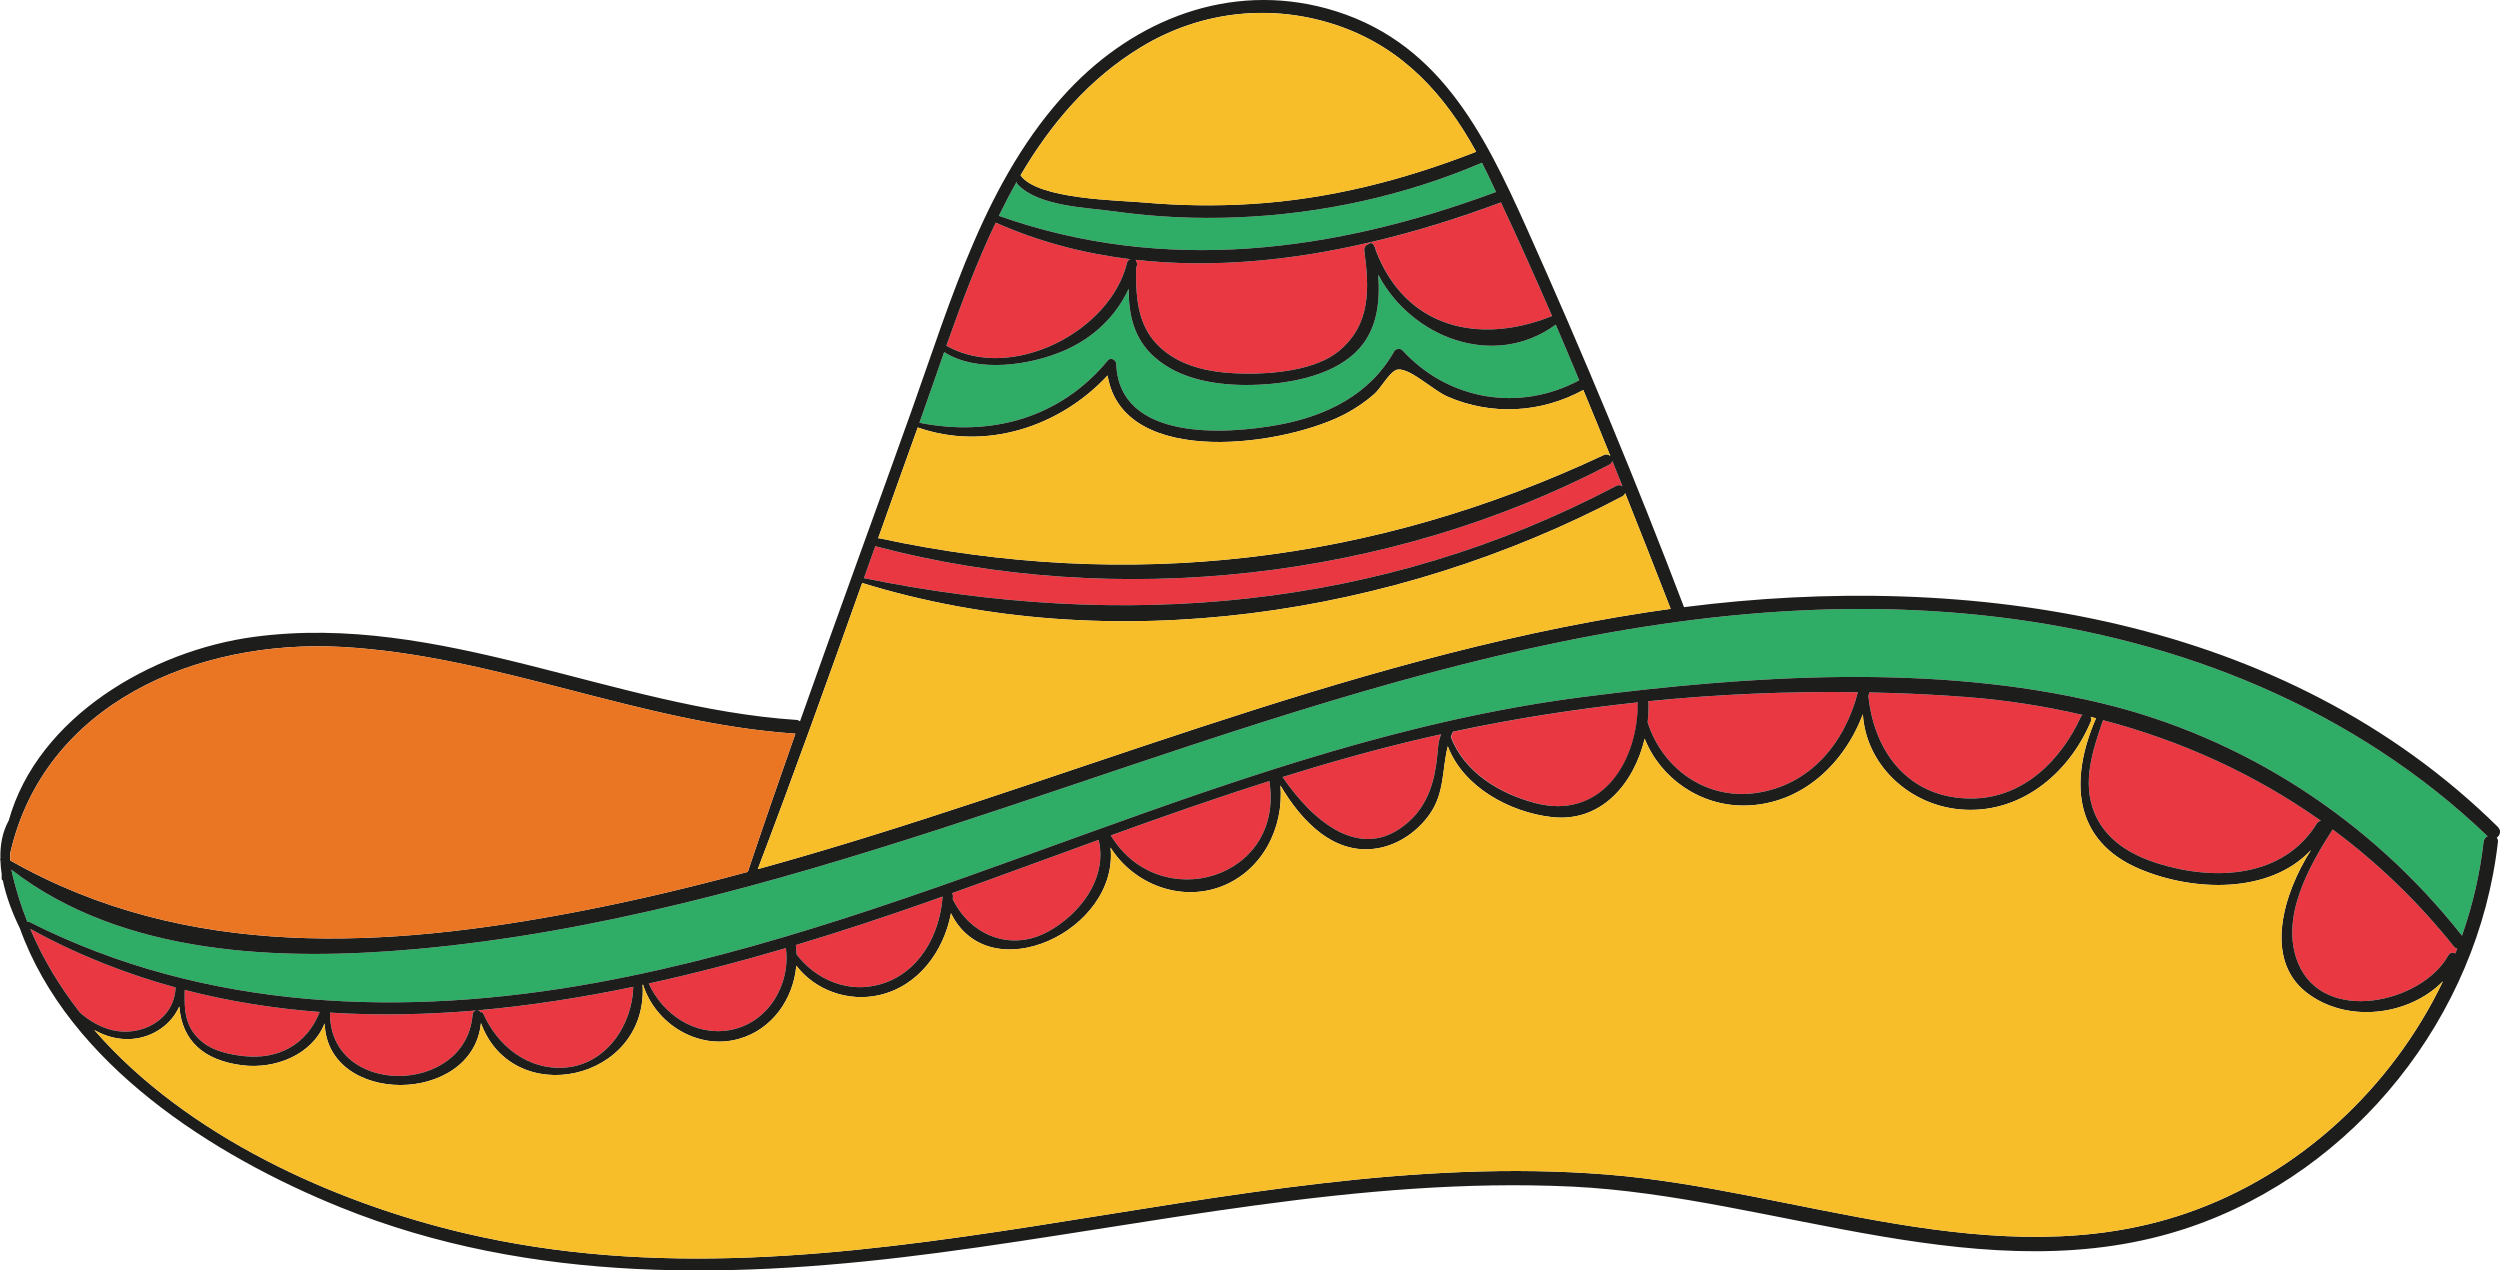 <svg xmlns="http://www.w3.org/2000/svg" width="122" height="62" viewBox="0 0 122 62" fill="none">
    <g clip-path="url(#clip0_3477_21079)">
        <path
            d="M119.915 46.292C119.884 46.371 119.849 46.45 119.817 46.529C119.7 46.469 119.555 46.481 119.472 46.631C118.199 48.935 113.382 50.047 112.14 46.982C111.254 44.797 112.669 42.292 113.833 40.477C116 42.083 117.987 43.98 119.751 46.193C119.802 46.252 119.856 46.28 119.915 46.292Z"
            fill="#E93842" />
        <path
            d="M113.264 40.059C113.19 40.059 113.116 40.095 113.065 40.181C111.419 42.86 108.052 42.998 105.313 42.138C103.992 41.724 102.77 41.01 102.213 39.677C101.59 38.174 102.127 36.6 102.629 35.144C106.465 36.154 110.055 37.787 113.264 40.059Z"
            fill="#E93842" />
        <path
            d="M101.629 34.888C101.594 34.907 101.567 34.939 101.547 34.982C100.567 37.12 98.73 38.943 96.245 38.967C93.219 38.998 91.464 36.781 91.178 33.965C91.193 33.905 91.213 33.85 91.225 33.791C92.82 33.823 94.407 33.894 95.982 34.016C97.91 34.166 99.795 34.462 101.629 34.888Z"
            fill="#E93842" />
        <path
            d="M80.428 34.221C83.834 33.878 87.267 33.732 90.665 33.779C90.03 36.261 88.321 38.343 85.66 38.702C83.219 39.03 81.11 37.479 80.405 35.247C80.44 34.927 80.456 34.604 80.448 34.292C80.448 34.264 80.436 34.245 80.428 34.221Z"
            fill="#E93842" />
        <path
            d="M79.938 34.276C79.938 34.276 79.938 34.284 79.938 34.292C79.938 34.316 79.938 34.339 79.938 34.359C79.926 34.379 79.919 34.402 79.922 34.43C79.922 34.469 79.93 34.505 79.93 34.548C79.84 37.341 78.061 40.004 74.938 39.191C73.186 38.734 71.469 37.688 70.811 35.961C70.838 35.894 70.866 35.822 70.897 35.759C70.905 35.74 70.905 35.728 70.909 35.708C73.864 35.077 76.893 34.6 79.946 34.276H79.938Z"
            fill="#E93842" />
        <path
            d="M70.329 35.834C70.184 36.169 70.18 36.465 70.137 36.895C70.015 38.102 69.69 39.25 68.757 40.091C66.379 42.225 63.964 39.917 62.612 37.953C62.605 37.937 62.593 37.929 62.581 37.921C64.936 37.187 67.307 36.521 69.717 35.968C69.921 35.921 70.125 35.882 70.329 35.834Z"
            fill="#E93842" />
        <path
            d="M61.943 38.118C62.703 42.892 56.593 44.698 54.206 40.769C56.77 39.842 59.344 38.939 61.943 38.118Z"
            fill="#E93842" />
        <path
            d="M53.615 40.998C54.054 42.864 52.69 44.635 51.115 45.479C49.304 46.45 47.349 45.633 46.494 43.882C46.494 43.834 46.502 43.791 46.502 43.743C46.502 43.676 46.486 43.629 46.455 43.59C48.846 42.734 51.224 41.85 53.615 40.986V40.998Z"
            fill="#E93842" />
        <path
            d="M45.314 43.996C45.546 43.913 45.773 43.83 46 43.752C45.867 45.605 44.864 47.479 42.975 48.028C41.403 48.489 39.828 47.822 38.876 46.58C38.868 46.426 38.856 46.272 38.836 46.118C41.043 45.456 43.21 44.738 45.314 43.996Z"
            fill="#E93842" />
        <path
            d="M38.351 46.268C38.586 48.083 37.457 49.953 35.592 50.272C33.907 50.564 32.347 49.499 31.657 47.996C33.914 47.503 36.152 46.915 38.351 46.268Z"
            fill="#E93842" />
        <path
            d="M30.904 48.158C30.85 50.059 29.556 51.976 27.518 52.102C25.735 52.213 24.27 51.022 23.58 49.456C23.553 49.4 23.502 49.385 23.455 49.396C23.419 49.341 23.364 49.31 23.302 49.306C25.841 49.081 28.385 48.682 30.904 48.158Z"
            fill="#E93842" />
        <path
            d="M23.243 49.31C23.153 49.325 23.075 49.389 23.063 49.507C22.761 53.483 16.06 53.562 16.103 49.416C18.466 49.566 20.852 49.515 23.243 49.31Z"
            fill="#E93842" />
        <path
            d="M15.601 49.385C14.966 50.978 13.587 51.728 11.87 51.534C11.212 51.459 10.448 51.298 9.915 50.88C8.998 50.162 8.994 49.298 9.013 48.308C11.177 48.868 13.379 49.215 15.601 49.385Z"
            fill="#E93842" />
        <path
            d="M8.567 48.189C8.52 49.751 6.897 50.619 5.471 50.268C4.875 50.122 4.362 49.811 3.907 49.42C2.928 48.166 2.097 46.805 1.478 45.329C3.77 46.592 6.145 47.523 8.567 48.189Z"
            fill="#E93842" />
        <path
            d="M79.174 23.728C79.092 23.673 78.99 23.653 78.876 23.708C67.347 29.787 54.759 30.777 42.16 28.213C42.344 27.688 42.532 27.164 42.72 26.639C42.74 26.655 42.767 26.667 42.802 26.679C54.512 29.759 67.793 28.296 78.543 22.671C78.633 22.623 78.668 22.556 78.676 22.481C78.845 22.895 79.005 23.314 79.174 23.728Z"
            fill="#E93842" />
        <path
            d="M73.245 9.878C74.107 11.712 74.934 13.566 75.741 15.424C72.195 16.848 68.581 16.02 67.135 12.197C67.135 12.189 67.135 12.181 67.135 12.174C67.127 12.102 67.096 12.051 67.061 12.008L67.049 11.972C67.018 11.882 66.935 11.85 66.865 11.866L66.857 11.826C69.048 11.318 71.195 10.643 73.249 9.878H73.245Z"
            fill="#E93842" />
        <path
            d="M66.853 11.826L66.861 11.866C66.826 11.874 66.794 11.893 66.771 11.921C66.653 11.957 66.555 12.067 66.579 12.248C66.822 14.063 66.908 15.83 65.336 17.132C64.216 18.063 62.119 18.256 60.739 18.233C59.407 18.209 57.996 18.024 56.899 17.191C55.527 16.154 55.425 14.675 55.441 13.097C55.453 13.049 55.472 13.006 55.484 12.959C55.504 12.876 55.484 12.809 55.445 12.757C55.445 12.726 55.433 12.702 55.421 12.678C59.203 13.104 63.095 12.706 66.853 11.826Z"
            fill="#E93842" />
        <path
            d="M55.171 12.651C55.092 12.667 55.022 12.718 54.998 12.824C54.191 16.177 49.363 18.674 46.185 16.872C46.898 14.852 47.662 12.805 48.591 10.864C50.707 11.807 52.917 12.375 55.171 12.651Z"
            fill="#E93842" />
        <path
            d="M75.921 15.842C76.309 16.746 76.685 17.649 77.066 18.556C74.162 20.118 70.682 19.542 68.444 17.101C68.33 16.978 68.111 17.014 68.028 17.156C66.837 19.274 64.709 20.304 62.397 20.73C59.83 21.203 54.61 21.546 54.473 17.759C54.465 17.566 54.203 17.416 54.062 17.59C51.737 20.406 48.355 21.326 44.868 20.631C45.267 19.507 45.663 18.355 46.075 17.183C47.685 18.217 50.276 17.826 51.926 17.113C53.356 16.493 54.453 15.448 55.08 14.087C55.069 15.341 55.331 16.541 56.35 17.436C57.62 18.556 59.466 18.821 61.096 18.785C62.742 18.75 64.862 18.406 66.12 17.227C67.202 16.213 67.355 14.801 67.26 13.408C68.863 16.465 72.904 18.051 75.921 15.842Z"
            fill="#2FAC66" />
        <path
            d="M72.626 8.56C72.755 8.828 72.88 9.097 73.006 9.369C65.097 12.304 56.825 13.396 48.744 10.533C49.022 9.968 49.308 9.408 49.618 8.868C49.618 8.915 49.633 8.966 49.665 8.998C50.684 10.079 53.007 10.122 54.391 10.316C56.37 10.596 58.372 10.686 60.371 10.607C64.47 10.442 68.542 9.558 72.32 7.941C72.426 8.146 72.528 8.351 72.626 8.56Z"
            fill="#2FAC66" />
        <path
            d="M121.397 40.809C121.295 40.86 121.212 40.951 121.197 41.093C121.02 42.659 120.66 44.189 120.146 45.661C115.699 40.016 109.499 35.976 102.523 34.308C94.415 32.367 85.452 32.959 77.254 34.012C60.493 36.162 45.64 44.931 29.114 47.953C19.779 49.657 10.056 49.345 1.446 44.998C1.407 44.978 1.368 44.978 1.337 44.99C1.011 44.174 0.745 43.325 0.553 42.438C6.016 46.667 13.752 46.907 20.339 46.312C29.114 45.519 37.641 43.12 45.997 40.414C62.601 35.03 79.742 27.957 97.546 30.118C106.383 31.191 114.895 34.576 121.397 40.809Z"
            fill="#2FAC66" />
        <path
            d="M121.906 40.371C122.078 40.544 122 40.769 121.843 40.876C121.882 40.931 121.91 40.998 121.898 41.093C120.93 49.598 114.938 57.14 106.853 59.89C97.005 63.243 86.616 58.375 76.701 57.905C66.316 57.42 56.088 59.775 45.851 61.128C36.038 62.426 25.963 62.694 16.62 58.919C10.405 56.406 3.351 51.929 0.968 45.298C0.623 44.596 0.306 43.783 0.137 42.963C0.11 42.951 0.082 42.931 0.082 42.884C0.082 42.809 0.082 42.734 0.082 42.655C0.047 42.43 0.027 42.209 0.02 41.984C0.004 41.957 1.99787e-05 41.925 0.02 41.898C1.99787e-05 41.239 0.118 40.6 0.427 40.039C1.838 34.986 7.415 31.74 12.411 31.077C21.452 29.874 29.96 34.541 38.864 35.132C38.934 35.136 38.989 35.164 39.04 35.199C40.831 30.134 42.681 25.089 44.488 20.032C46.42 14.619 48.117 8.69 52.137 4.41C55.414 0.927 60.018 -0.864 64.721 0.41C70.129 1.882 72.371 6.383 74.514 11.16C77.242 17.243 79.809 23.396 82.18 29.629C96.159 27.842 111.489 30.087 121.914 40.371H121.906ZM121.197 41.093C121.212 40.951 121.295 40.86 121.396 40.809C114.895 34.576 106.383 31.191 97.546 30.118C79.742 27.957 62.601 35.03 45.996 40.414C37.641 43.12 29.114 45.519 20.339 46.312C13.752 46.907 6.016 46.667 0.553 42.438C0.745 43.325 1.011 44.174 1.336 44.99C1.368 44.978 1.407 44.978 1.446 44.998C10.056 49.345 19.779 49.657 29.114 47.953C45.64 44.931 60.492 36.162 77.254 34.012C85.452 32.959 94.415 32.367 102.523 34.308C109.499 35.976 115.698 40.016 120.146 45.661C120.66 44.189 121.02 42.659 121.197 41.093ZM119.817 46.529C119.849 46.45 119.884 46.371 119.915 46.292C119.856 46.28 119.802 46.252 119.751 46.193C117.987 43.98 116 42.083 113.833 40.477C112.669 42.292 111.254 44.797 112.14 46.982C113.382 50.047 118.199 48.935 119.472 46.631C119.555 46.481 119.7 46.469 119.817 46.529ZM119.218 47.886C117.54 49.594 114.499 49.949 112.551 48.43C110.463 46.797 111.427 43.602 112.775 41.483C110.757 43.641 107.038 43.511 104.431 42.414C101.124 41.022 100.999 38.004 102.284 35.053C102.194 35.03 102.108 35.002 102.017 34.982C102.061 35.041 102.076 35.112 102.041 35.191C100.959 37.787 98.53 39.779 95.61 39.495C93.114 39.251 91.06 37.294 90.907 34.852C89.994 37.286 87.901 39.266 85.162 39.31C82.979 39.345 81.032 37.992 80.26 36.047C79.746 38.213 78.163 40.146 75.733 39.874C73.68 39.645 71.403 38.406 70.654 36.418C70.368 37.523 70.509 38.678 69.772 39.728C69.2 40.544 68.326 41.168 67.351 41.373C65.144 41.83 63.51 40.071 62.483 38.331C62.664 40.395 61.598 42.497 59.599 43.262C57.585 44.028 55.312 43.136 54.195 41.361C54.606 45.428 48.281 48.375 46.408 44.568C46.059 46.418 44.817 48.126 42.912 48.56C41.396 48.907 39.777 48.327 38.86 47.124C38.719 48.738 37.692 50.241 36.054 50.698C34.071 51.258 31.998 49.976 31.383 48.063V48.055C31.383 48.055 31.359 48.063 31.348 48.063C31.348 48.087 31.359 48.103 31.363 48.13C31.567 52.765 25.026 54.166 23.47 49.925C23.071 53.941 15.966 53.968 15.844 49.941C15.225 51.483 13.422 52.189 11.812 51.984C9.903 51.74 8.88 50.761 8.751 49.116C8.355 50.008 7.454 50.627 6.431 50.702C5.769 50.749 5.153 50.576 4.601 50.264C9.115 55.46 16.33 58.686 22.651 60.174C41.227 64.552 59.76 55.83 78.425 57.318C87.713 58.059 97.421 62.375 106.665 59.215C112.179 57.329 116.713 53.105 119.218 47.886ZM113.065 40.181C113.116 40.095 113.19 40.063 113.265 40.059C110.055 37.787 106.465 36.154 102.629 35.144C102.127 36.6 101.59 38.174 102.213 39.677C102.77 41.01 103.993 41.724 105.313 42.138C108.053 42.998 111.419 42.86 113.065 40.181ZM101.547 34.982C101.567 34.939 101.594 34.907 101.629 34.888C99.795 34.462 97.91 34.166 95.982 34.016C94.407 33.894 92.82 33.822 91.225 33.791C91.213 33.85 91.193 33.905 91.178 33.965C91.464 36.781 93.219 38.998 96.245 38.967C98.73 38.943 100.567 37.12 101.547 34.982ZM90.664 33.779C87.267 33.732 83.834 33.878 80.428 34.221C80.436 34.245 80.444 34.264 80.448 34.292C80.456 34.604 80.44 34.927 80.405 35.247C81.11 37.479 83.218 39.03 85.66 38.702C88.321 38.343 90.029 36.26 90.664 33.779ZM80.381 29.878C80.761 29.819 81.145 29.763 81.529 29.712C80.8 27.826 80.056 25.945 79.307 24.063C79.288 24.122 79.249 24.181 79.174 24.221C68.072 30.075 54.207 32.189 42.074 28.45C40.412 33.12 38.742 37.783 36.979 42.414C51.499 38.418 65.422 32.17 80.381 29.878ZM79.934 34.292C79.934 34.292 79.934 34.28 79.934 34.276C76.882 34.6 73.852 35.077 70.897 35.708C70.897 35.728 70.897 35.74 70.885 35.759C70.854 35.822 70.827 35.894 70.799 35.961C71.458 37.688 73.174 38.734 74.926 39.191C78.049 40.004 79.829 37.341 79.919 34.548C79.919 34.505 79.911 34.469 79.911 34.43C79.911 34.402 79.911 34.379 79.927 34.359C79.927 34.339 79.927 34.316 79.927 34.292H79.934ZM78.876 23.708C78.99 23.653 79.092 23.673 79.174 23.728C79.005 23.314 78.845 22.895 78.676 22.481C78.668 22.556 78.633 22.623 78.543 22.671C67.793 28.296 54.512 29.759 42.803 26.678C42.767 26.667 42.74 26.655 42.72 26.639C42.532 27.164 42.344 27.688 42.16 28.213C54.759 30.777 67.347 29.787 78.876 23.708ZM78.273 22.201C78.394 22.146 78.508 22.181 78.586 22.253C78.151 21.176 77.712 20.103 77.266 19.03C75.212 20.154 72.798 20.292 70.635 19.353C69.902 19.038 68.632 17.783 68.091 18.075C67.735 18.272 67.382 18.951 67.057 19.235C66.665 19.582 66.234 19.874 65.779 20.13C62.879 21.744 54.81 22.943 54.05 18.323C51.718 20.836 48.089 22.02 44.785 20.86C44.778 20.876 44.774 20.895 44.766 20.915C44.123 22.698 43.488 24.485 42.853 26.268C42.873 26.268 42.889 26.264 42.912 26.268C55.065 28.884 67.021 27.483 78.273 22.201ZM77.066 18.556C76.686 17.649 76.309 16.746 75.921 15.842C72.904 18.051 68.863 16.465 67.26 13.408C67.355 14.801 67.202 16.213 66.12 17.227C64.862 18.406 62.742 18.75 61.096 18.785C59.466 18.82 57.62 18.556 56.35 17.436C55.331 16.541 55.069 15.341 55.081 14.087C54.453 15.448 53.356 16.493 51.926 17.113C50.276 17.826 47.685 18.217 46.075 17.183C45.663 18.355 45.267 19.507 44.868 20.631C48.356 21.326 51.738 20.406 54.062 17.59C54.203 17.416 54.465 17.566 54.473 17.759C54.61 21.546 59.83 21.203 62.397 20.73C64.709 20.304 66.837 19.274 68.029 17.156C68.111 17.014 68.33 16.978 68.444 17.101C70.682 19.542 74.162 20.118 77.066 18.556ZM75.741 15.424C74.934 13.566 74.107 11.712 73.245 9.878C71.191 10.643 69.044 11.318 66.853 11.826C63.095 12.706 59.203 13.105 55.421 12.678C55.433 12.702 55.445 12.726 55.445 12.757C55.484 12.809 55.504 12.876 55.484 12.959C55.472 13.006 55.453 13.049 55.441 13.097C55.425 14.675 55.527 16.154 56.899 17.191C57.996 18.024 59.407 18.209 60.739 18.233C62.119 18.256 64.216 18.063 65.336 17.132C66.908 15.83 66.822 14.063 66.579 12.249C66.555 12.067 66.653 11.957 66.771 11.921C66.794 11.893 66.826 11.874 66.861 11.866C66.931 11.85 67.014 11.882 67.045 11.972L67.057 12.008C67.092 12.051 67.123 12.103 67.131 12.174C67.131 12.181 67.131 12.189 67.131 12.197C68.577 16.02 72.191 16.848 75.737 15.424H75.741ZM73.006 9.369C72.88 9.097 72.755 8.828 72.626 8.56C72.528 8.351 72.426 8.146 72.32 7.941C68.542 9.558 64.47 10.442 60.371 10.607C58.372 10.686 56.37 10.596 54.391 10.316C53.007 10.122 50.684 10.079 49.664 8.998C49.633 8.966 49.617 8.915 49.617 8.868C49.308 9.408 49.022 9.968 48.744 10.533C56.824 13.396 65.097 12.304 73.006 9.369ZM70.137 36.895C70.18 36.465 70.184 36.17 70.329 35.834C70.125 35.882 69.921 35.921 69.718 35.968C67.308 36.521 64.937 37.187 62.581 37.921C62.593 37.929 62.605 37.937 62.613 37.953C63.965 39.917 66.379 42.225 68.757 40.091C69.69 39.251 70.016 38.103 70.137 36.895ZM72.038 7.408C70.513 4.627 68.475 2.363 65.36 1.274C62.119 0.142 58.631 0.513 55.7 2.288C53.148 3.83 51.279 6.039 49.802 8.552C50.621 9.736 54.634 9.771 55.845 9.882C57.581 10.036 59.325 10.059 61.061 9.953C64.87 9.716 68.491 8.789 72.034 7.404L72.038 7.408ZM54.207 40.769C56.593 44.698 62.703 42.892 61.943 38.118C59.344 38.939 56.77 39.842 54.207 40.769ZM54.998 12.825C55.022 12.718 55.092 12.667 55.171 12.651C52.917 12.375 50.707 11.807 48.591 10.864C47.662 12.805 46.898 14.852 46.184 16.872C49.363 18.675 54.191 16.177 54.998 12.825ZM51.114 45.479C52.69 44.635 54.054 42.864 53.615 40.998V40.986C51.224 41.85 48.846 42.734 46.455 43.59C46.486 43.629 46.506 43.677 46.502 43.744C46.502 43.791 46.494 43.834 46.494 43.882C47.348 45.633 49.304 46.45 51.114 45.479ZM46 43.752C45.773 43.83 45.546 43.913 45.315 43.996C43.21 44.738 41.043 45.456 38.837 46.118C38.856 46.272 38.868 46.426 38.876 46.58C39.828 47.822 41.403 48.489 42.975 48.028C44.864 47.479 45.867 45.606 46 43.752ZM35.592 50.272C37.457 49.953 38.586 48.083 38.351 46.268C36.152 46.915 33.914 47.503 31.657 47.996C32.347 49.499 33.907 50.564 35.592 50.272ZM36.493 42.548C37.249 40.292 38.029 38.047 38.817 35.803C31.269 35.298 24.227 31.984 16.671 31.57C9.605 31.183 2.152 34.343 0.494 41.653C0.494 41.767 0.494 41.878 0.494 41.988C9.108 46.88 18.842 46.292 28.287 44.469C31.05 43.937 33.781 43.282 36.489 42.548H36.493ZM27.519 52.103C29.556 51.976 30.85 50.059 30.905 48.158C28.385 48.682 25.841 49.081 23.302 49.306C23.365 49.31 23.419 49.341 23.455 49.397C23.502 49.385 23.553 49.397 23.58 49.456C24.27 51.022 25.736 52.213 27.519 52.103ZM23.063 49.507C23.075 49.389 23.153 49.325 23.243 49.31C20.853 49.515 18.466 49.566 16.103 49.416C16.06 53.562 22.761 53.483 23.063 49.507ZM11.87 51.535C13.587 51.728 14.966 50.978 15.601 49.385C13.379 49.215 11.177 48.868 9.014 48.308C8.994 49.298 8.998 50.162 9.915 50.88C10.448 51.298 11.212 51.46 11.87 51.535ZM5.471 50.268C6.897 50.619 8.52 49.752 8.567 48.189C6.145 47.523 3.77 46.592 1.477 45.329C2.097 46.805 2.927 48.166 3.907 49.42C4.362 49.811 4.875 50.122 5.471 50.268Z"
            fill="#1D1D1B" />
        <path
            d="M112.551 48.43C114.499 49.949 117.54 49.594 119.217 47.886C116.713 53.105 112.179 57.329 106.665 59.215C97.42 62.375 87.713 58.059 78.425 57.318C59.759 55.83 41.227 64.552 22.651 60.174C16.33 58.686 9.115 55.459 4.601 50.264C5.153 50.576 5.768 50.749 6.431 50.702C7.454 50.627 8.355 50.008 8.751 49.116C8.88 50.761 9.903 51.74 11.811 51.984C13.422 52.189 15.225 51.483 15.844 49.941C15.966 53.968 23.07 53.941 23.47 49.925C25.026 54.166 31.567 52.765 31.363 48.13C31.363 48.102 31.351 48.087 31.347 48.063C31.359 48.063 31.371 48.059 31.383 48.055V48.063C31.998 49.976 34.071 51.258 36.054 50.698C37.692 50.241 38.719 48.738 38.86 47.124C39.777 48.327 41.395 48.907 42.912 48.56C44.817 48.126 46.059 46.418 46.408 44.568C48.281 48.375 54.606 45.428 54.195 41.361C55.312 43.136 57.584 44.028 59.599 43.262C61.597 42.497 62.663 40.395 62.483 38.331C63.51 40.071 65.144 41.83 67.35 41.373C68.326 41.168 69.2 40.544 69.772 39.728C70.509 38.678 70.368 37.523 70.654 36.418C71.403 38.406 73.68 39.645 75.733 39.874C78.163 40.146 79.746 38.213 80.259 36.047C81.031 37.992 82.979 39.345 85.162 39.31C87.901 39.266 89.994 37.286 90.907 34.852C91.06 37.294 93.113 39.251 95.61 39.495C98.529 39.779 100.959 37.787 102.041 35.191C102.076 35.112 102.06 35.041 102.017 34.982C102.107 35.002 102.194 35.03 102.284 35.053C100.998 38.004 101.124 41.022 104.431 42.414C107.037 43.511 110.756 43.641 112.775 41.483C111.427 43.602 110.462 46.797 112.551 48.43Z"
            fill="#F7BE29" />
        <path
            d="M81.529 29.712C81.145 29.763 80.761 29.819 80.381 29.878C65.422 32.17 51.499 38.418 36.979 42.414C38.742 37.783 40.412 33.12 42.074 28.45C54.207 32.189 68.072 30.075 79.174 24.221C79.249 24.181 79.288 24.122 79.307 24.063C80.056 25.945 80.8 27.826 81.529 29.712Z"
            fill="#F7BE29" />
        <path
            d="M78.586 22.253C78.508 22.181 78.394 22.146 78.273 22.201C67.022 27.483 55.065 28.884 42.912 26.268C42.889 26.264 42.873 26.268 42.853 26.268C43.488 24.485 44.123 22.698 44.766 20.915C44.774 20.895 44.778 20.876 44.785 20.86C48.089 22.02 51.718 20.836 54.05 18.323C54.81 22.943 62.879 21.744 65.779 20.13C66.234 19.874 66.665 19.582 67.057 19.235C67.382 18.951 67.735 18.272 68.091 18.075C68.632 17.783 69.902 19.038 70.635 19.353C72.798 20.292 75.212 20.154 77.266 19.03C77.712 20.103 78.151 21.175 78.586 22.253Z"
            fill="#F7BE29" />
        <path
            d="M65.36 1.274C68.475 2.363 70.513 4.627 72.038 7.408C68.495 8.793 64.874 9.72 61.065 9.957C59.329 10.063 57.585 10.039 55.849 9.886C54.638 9.775 50.625 9.74 49.806 8.556C51.283 6.043 53.152 3.834 55.704 2.292C58.635 0.517 62.123 0.146 65.364 1.278L65.36 1.274Z"
            fill="#F7BE29" />
        <path
            d="M38.817 35.803C38.029 38.047 37.249 40.292 36.493 42.548C33.785 43.282 31.053 43.937 28.291 44.469C18.846 46.292 9.111 46.88 0.498 41.988C0.498 41.878 0.498 41.767 0.498 41.653C2.155 34.343 9.609 31.183 16.675 31.57C24.231 31.984 31.273 35.298 38.821 35.803H38.817Z"
            fill="#EA7624" />
    </g>
    <defs>
        <clipPath id="clip0_3477_21079">
            <rect width="122" height="62" fill="white" />
        </clipPath>
    </defs>
  </svg>